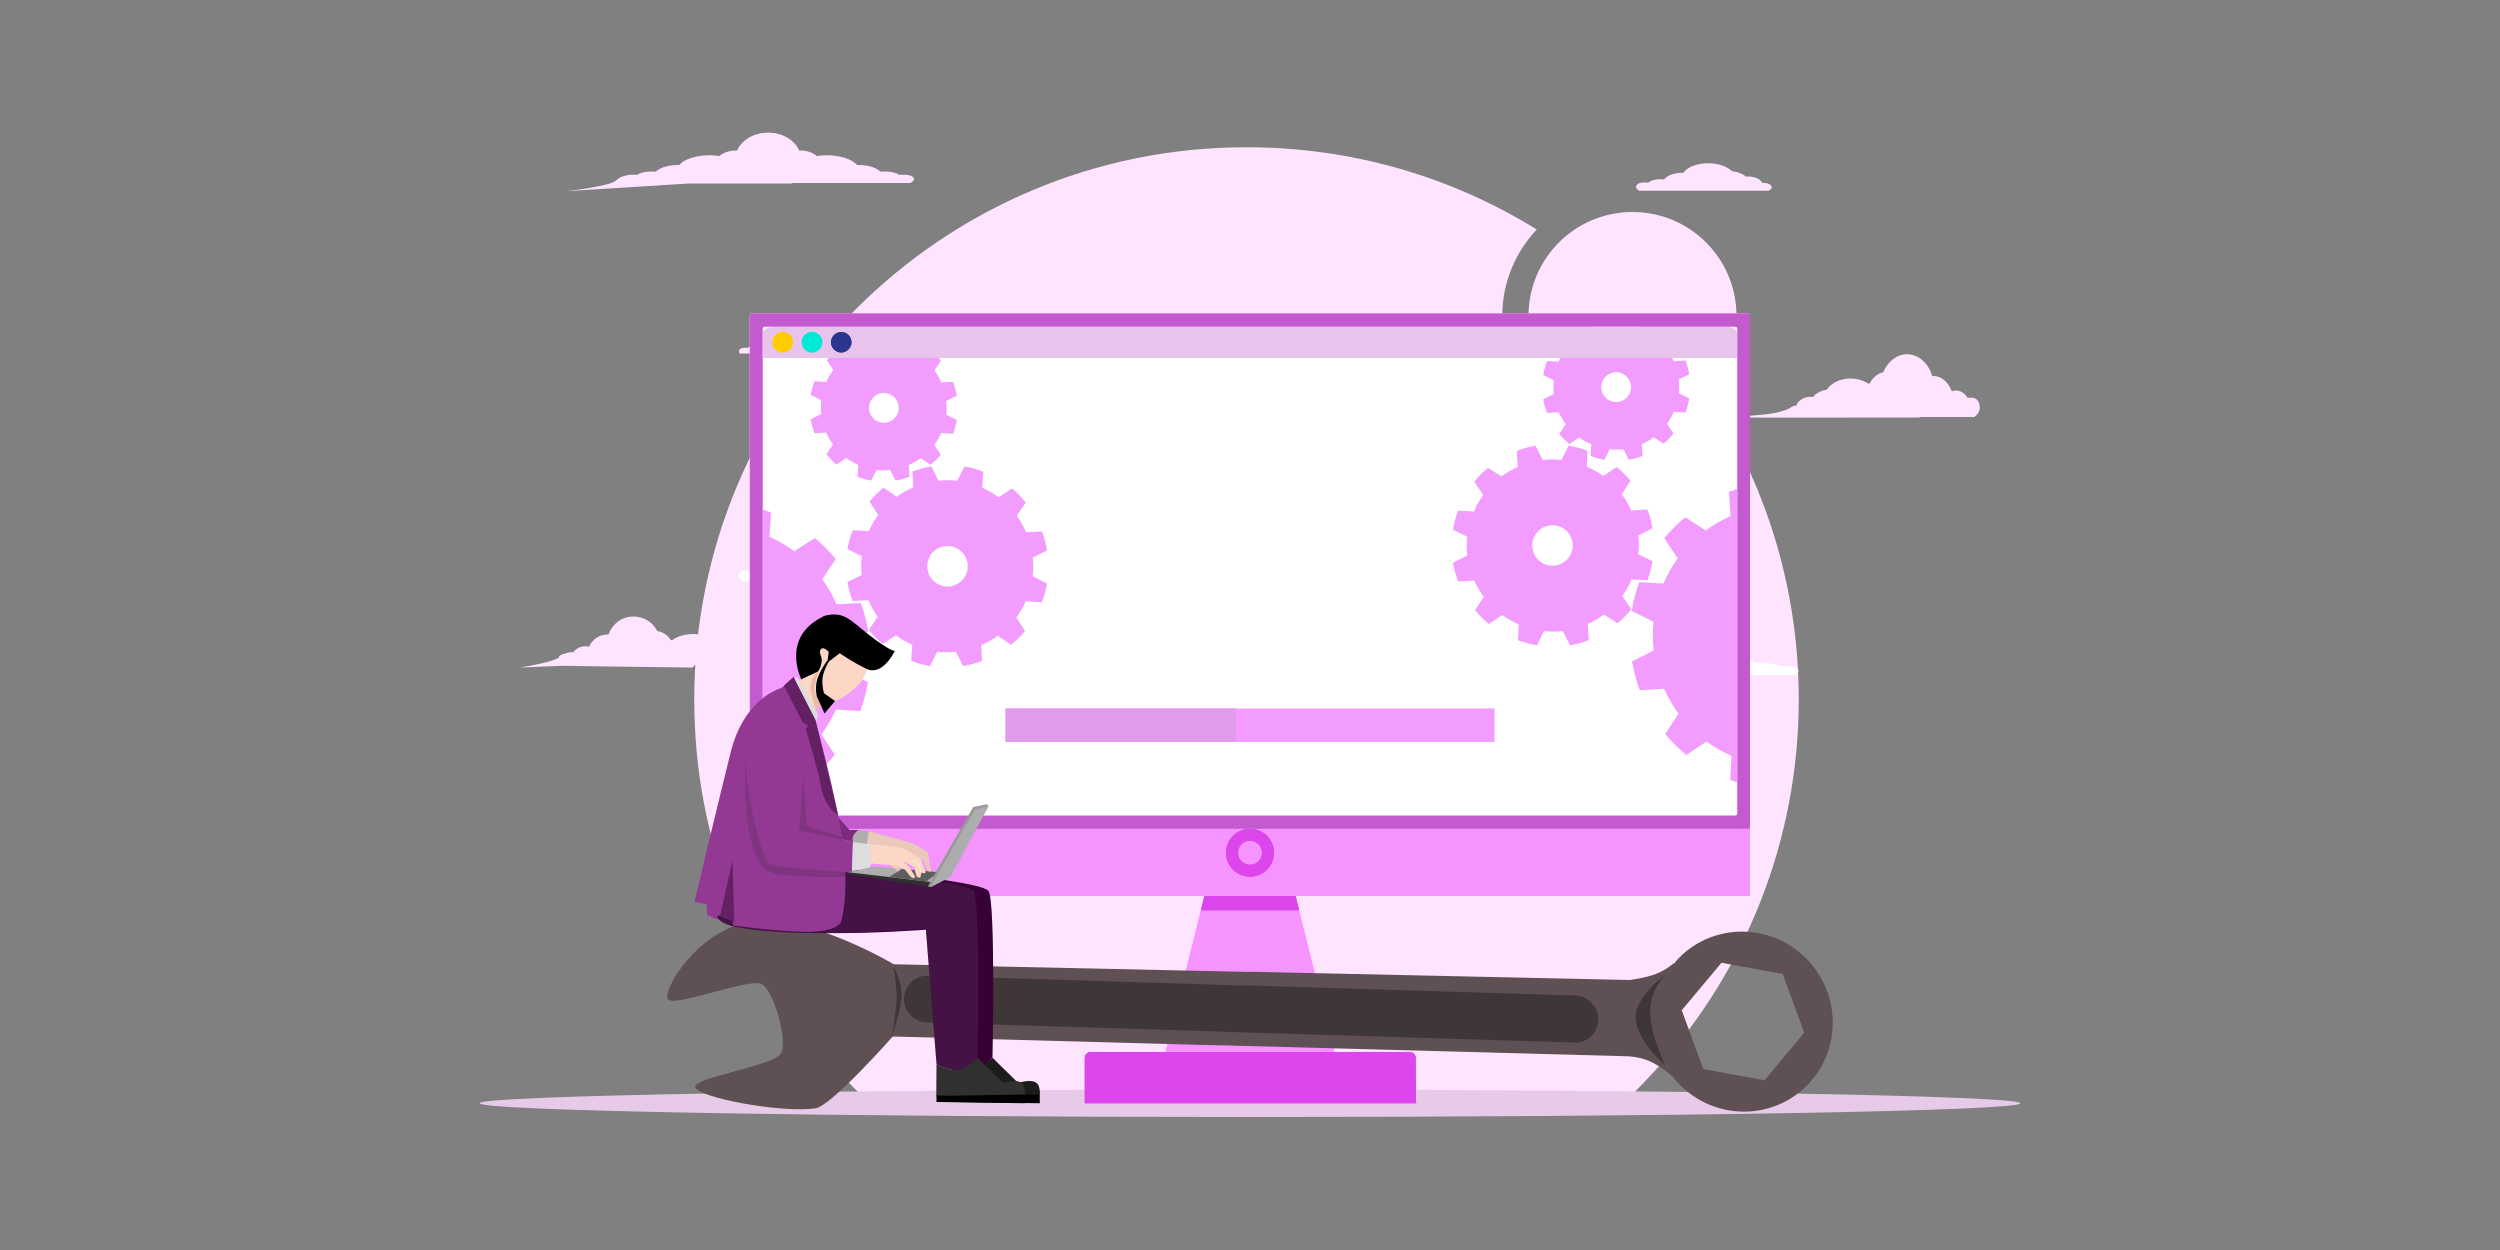 <?xml version="1.0" encoding="utf-8"?>
<!-- Generator: Adobe Illustrator 28.1.0, SVG Export Plug-In . SVG Version: 6.00 Build 0)  -->
<svg version="1.1" id="레이어_1" xmlns="http://www.w3.org/2000/svg" xmlns:xlink="http://www.w3.org/1999/xlink" x="0px"
	 y="0px" viewBox="0 0 1000 500" style="enable-background:new 0 0 1000 500;" xml:space="preserve">
<rect x="0" y="0" width="1000" height="500" fill="#808080" stroke="none"/>
<style type="text/css">
	.st0{fill:#FFE4FF;}
	.st1{fill:#FFFFFF;}
	.st2{fill-rule:evenodd;clip-rule:evenodd;fill:#E7CAE7;}
	.st3{fill-rule:evenodd;clip-rule:evenodd;fill:#F594FF;}
	.st4{fill-rule:evenodd;clip-rule:evenodd;fill:#DD45ED;}
	.st5{fill-rule:evenodd;clip-rule:evenodd;fill:#C35BCF;}
	.st6{fill-rule:evenodd;clip-rule:evenodd;fill:#FFFFFF;}
	
		.st7{clip-path:url(#SVGID_00000093867298860741695830000015765145101646480794_);fill-rule:evenodd;clip-rule:evenodd;fill:#F39CFF;}
	.st8{fill-rule:evenodd;clip-rule:evenodd;fill:#E8C4EC;}
	.st9{fill-rule:evenodd;clip-rule:evenodd;fill:#FFCC00;}
	.st10{fill-rule:evenodd;clip-rule:evenodd;fill:#2C368F;}
	.st11{fill-rule:evenodd;clip-rule:evenodd;fill:#00E9D4;}
	.st12{fill-rule:evenodd;clip-rule:evenodd;fill:#F39CFF;}
	.st13{fill-rule:evenodd;clip-rule:evenodd;fill:#DF9CE8;}
	.st14{fill:#5E5053;}
	.st15{fill:#3F3637;}
	.st16{fill:#FDD7C5;}
	.st17{fill:#EABBA5;}
	.st18{fill:#370037;}
	.st19{fill:#1C1C1C;}
	.st20{fill:#441244;}
	.st21{fill:#303030;}
	.st22{fill:#933893;}
	.st23{fill:#7F347F;}
	.st24{fill:#632063;}
	.st25{fill:#DDDDDD;}
	.st26{fill:#ADADAD;}
	.st27{fill:#5E5E5E;}
	.st28{fill:#EAC9BA;}
	.st29{fill:#989896;}
	.st30{fill:#7B2C7B;}
	.st31{fill:#E6FFC2;}
</style>
<path class="st0" d="M498.6,58.9c-122,0-220.9,98.9-220.9,220.9c0,56.5,21.2,108.1,56.1,147.1c4,4.4,8.1,8.7,12.4,12.8
	c43.9,1,98,1.6,156.9,1.6c54.6,0,105.4-0.5,147.5-1.4c4.5-4.2,8.7-8.7,12.9-13.3c34.8-39,56-90.5,56-146.9
	c0-43.1-12.4-83.3-33.7-117.3c-9,8.7-21.3,14.1-34.8,14.1c-27.7,0-50.1-22.4-50.1-50.1c0-13.4,5.3-25.6,13.8-34.6
	C580.9,70.9,541.2,58.9,498.6,58.9L498.6,58.9z"/>
<path class="st0" d="M611.4,126.4c0-23,18.6-41.6,41.6-41.6c23,0,41.6,18.6,41.6,41.6c0,23-18.6,41.6-41.6,41.6
	C630,168,611.4,149.3,611.4,126.4L611.4,126.4z"/>
<path class="st1" d="M566.7,215.9c-4.7,0-8.8,1.3-10.9,3.2c-2.6,0.2-4.9,1-6.3,2c-0.3,0-0.7,0-1,0c-3.2,0-5.9,1.1-6.6,2.6h-1
	c-1.9,0-3.4,0.7-3.4,1.7c0,0.1,0,0.1,0,0.2c0,0,0,0,0,0c0,0.1,0.1,0.2,0.1,0.3c0,0,0,0,0,0c0,0,0.1,0.1,0.1,0.1c0,0,0,0,0,0
	c0,0,0.1,0.1,0.1,0.1c0,0,0,0,0,0c0,0,0.1,0.1,0.1,0.1c0,0,0,0,0.1,0.1c0,0,0.1,0.1,0.1,0.1c0,0,0,0,0.1,0c0,0,0.1,0,0.1,0.1
	c0,0,0.1,0,0.1,0.1c0,0,0.1,0,0.1,0.1c0,0,0.1,0,0.1,0c0,0,0.1,0,0.1,0.1c0,0,0.1,0,0.1,0c0,0,0.1,0,0.1,0c0,0,0.1,0,0.1,0
	c0,0,0.1,0,0.1,0c0,0,0.1,0,0.1,0c0.1,0,0.1,0,0.2,0c0,0,0.1,0,0.1,0c0.1,0,0.1,0,0.2,0c0,0,0.1,0,0.1,0c0.1,0,0.1,0,0.2,0
	c0.1,0,0.1,0,0.2,0c0.1,0,0.1,0,0.2,0c0.1,0,0.2,0,0.3,0h55.6c0.1,0,0.2,0,0.3,0c0,0,0.1,0,0.1,0c0.1,0,0.1,0,0.2,0
	c0.1,0,0.1,0,0.2,0c0.1,0,0.1,0,0.2,0c0.1,0,0.1,0,0.2,0c0,0,0.1,0,0.1,0c0.1,0,0.1,0,0.2,0c0,0,0.1,0,0.1,0c0,0,0.1,0,0.1,0
	c0,0,0.1,0,0.1,0c0,0,0.1,0,0.1,0c0,0,0.1,0,0.1,0c0,0,0.1,0,0.1,0c0,0,0.1,0,0.1-0.1c0,0,0.1,0,0.1-0.1c0,0,0.1,0,0.1-0.1
	c0,0,0.1,0,0.1-0.1c0,0,0,0,0.1,0c0,0,0.1-0.1,0.1-0.1c0,0,0,0,0.1-0.1c0,0,0.1,0,0.1-0.1c0,0,0,0,0.1-0.1c0,0,0,0,0.1-0.1
	c0,0,0,0,0.1-0.1c0,0,0-0.1,0.1-0.1c0,0,0,0,0,0c0-0.1,0.1-0.2,0.1-0.3c0,0,0,0,0,0c0-0.1,0-0.1,0-0.2c0-0.9-1.5-1.7-3.4-1.7h-2.2
	c-1.2-0.8-3.2-1.3-5.3-1.3c-0.6,0-1.2,0-1.8,0.1c-1.5-1.6-4.7-2.7-8.5-2.7c-0.2,0-0.3,0-0.5,0C576.5,217.6,572,215.9,566.7,215.9
	L566.7,215.9z"/>
<path class="st1" d="M628.9,153.9c-2,0-3.9,0.2-5.7,0.5c2.2,2.4,4.7,4.5,7.5,6.3c6.6,4.3,14.4,6.9,22.9,6.9c5.7,0,11.1-1.2,16.1-3.2
	c-0.1,0-0.2,0-0.2,0h-3c-1.7-1.1-4.3-1.7-7.2-1.7c-0.9,0-1.7,0.1-2.5,0.2c-2-2.1-6.4-3.6-11.5-3.6c-0.2,0-0.4,0-0.6,0
	c-1-1.2-2.6-2.3-4.6-3.2C637.1,154.7,633.2,153.9,628.9,153.9L628.9,153.9z"/>
<path class="st1" d="M613.2,158.3c-3.1,0.4-5.8,1.3-7.5,2.6c-0.5,0-0.9-0.1-1.4-0.1c-4.3,0-8,1.5-8.9,3.5h-1.3c-2.5,0-4.6,1-4.6,2.3
	c0,0.1,0,0.2,0,0.2c0,0,0,0,0,0.1c0,0.1,0.1,0.2,0.1,0.3c0,0,0,0,0,0c0,0.1,0.1,0.1,0.1,0.2c0,0,0,0,0,0.1c0,0,0.1,0.1,0.1,0.1
	c0,0,0,0,0,0c0,0,0.1,0.1,0.1,0.1c0,0,0.1,0,0.1,0.1c0,0,0.1,0.1,0.2,0.1c0,0,0.1,0,0.1,0.1c0.1,0,0.1,0.1,0.2,0.1
	c0,0,0.1,0,0.1,0.1c0.1,0,0.1,0.1,0.2,0.1c0,0,0.1,0,0.1,0.1c0.1,0,0.1,0.1,0.2,0.1c0,0,0.1,0,0.2,0.1c0.1,0,0.1,0,0.2,0.1
	c0.1,0,0.1,0,0.2,0.1c0.1,0,0.1,0,0.2,0.1c0.1,0,0.1,0,0.2,0c0.1,0,0.1,0,0.2,0c0.1,0,0.1,0,0.2,0c0.1,0,0.2,0,0.2,0
	c0.1,0,0.1,0,0.2,0c0.1,0,0.2,0,0.2,0c0.1,0,0.1,0,0.2,0c0.1,0,0.1,0,0.2,0c0.1,0,0.3,0,0.5,0h31.5
	C620.9,166,616.8,162.4,613.2,158.3L613.2,158.3z"/>
<path class="st1" d="M663.9,144.6c-6.3,0-11.9,2.8-14.7,6.9c-3.6,0.5-6.6,2.1-8.5,4.4c-0.2,0-0.4,0-0.6,0c-0.3,0-0.5,0-0.8,0
	c-4,0-7.3,2-8.6,4.8c6.6,4.3,14.4,6.9,22.9,6.9c5.7,0,11.1-1.2,16.1-3.2c5.7-2.4,10.8-6,14.9-10.6c-1.3-0.4-2.8-0.6-4.3-0.6
	c-0.2,0-0.4,0-0.6,0C677.1,148.2,671.1,144.6,663.9,144.6L663.9,144.6z"/>
<path class="st1" d="M686.4,162c-2.7,2.6-5.7,4.9-8.9,6.8h13C689.2,166.6,687.8,164.3,686.4,162L686.4,162z"/>
<path class="st1" d="M334.6,217.6c-6.3,0-11.8,1.7-14.7,4.3c-3.5,0.3-6.6,1.3-8.5,2.7c-0.5,0-0.9-0.1-1.4-0.1
	c-4.3,0-7.9,1.5-8.9,3.5h-1.3c-2.5,0-4.6,1-4.6,2.3c0,0.1,0,0.2,0,0.2c0,0,0,0,0,0c0,0,0,0,0,0.1c0,0.1,0.1,0.2,0.1,0.3c0,0,0,0,0,0
	c0,0.1,0.1,0.1,0.1,0.2c0,0,0,0,0,0.1c0,0,0.1,0.1,0.1,0.1c0,0,0,0,0,0c0,0,0.1,0.1,0.1,0.1c0,0,0.1,0,0.1,0.1c0,0,0.1,0.1,0.2,0.1
	c0,0,0.1,0,0.1,0.1c0.1,0,0.1,0.1,0.2,0.1c0,0,0.1,0,0.1,0.1c0.1,0,0.1,0.1,0.2,0.1c0,0,0.1,0,0.1,0.1c0.1,0,0.1,0.1,0.2,0.1
	c0,0,0.1,0,0.2,0.1c0.1,0,0.1,0,0.2,0.1c0.1,0,0.1,0,0.2,0.1c0.1,0,0.1,0,0.2,0.1c0.1,0,0.1,0,0.2,0c0.1,0,0.1,0,0.2,0
	c0.1,0,0.1,0,0.2,0c0.1,0,0.2,0,0.2,0c0.1,0,0.1,0,0.2,0c0.1,0,0.2,0,0.2,0c0.1,0,0.1,0,0.2,0c0.1,0,0.1,0,0.2,0c0.1,0,0.3,0,0.5,0
	h75c0.2,0,0.3,0,0.5,0c0.1,0,0.1,0,0.2,0c0.1,0,0.2,0,0.2,0c0.1,0,0.1,0,0.2,0c0.1,0,0.1,0,0.2,0c0.1,0,0.2,0,0.2,0
	c0.1,0,0.1,0,0.2,0c0.1,0,0.1,0,0.2,0c0.1,0,0.1,0,0.2,0c0.1,0,0.1,0,0.2-0.1c0.1,0,0.1,0,0.2-0.1c0.1,0,0.1,0,0.2-0.1
	c0.1,0,0.1,0,0.2-0.1c0.1,0,0.1,0,0.2-0.1c0.1,0,0.1-0.1,0.2-0.1c0.1,0,0.1,0,0.1-0.1c0,0,0.1,0,0.1-0.1c0.1,0,0.1-0.1,0.2-0.1
	c0,0,0.1,0,0.1-0.1c0.1,0,0.1-0.1,0.2-0.1c0,0,0.1-0.1,0.1-0.1c0,0,0.1-0.1,0.1-0.1c0,0,0.1-0.1,0.1-0.1c0,0,0.1-0.1,0.1-0.1
	c0,0,0-0.1,0.1-0.1c0,0,0.1-0.1,0.1-0.1c0,0,0,0,0,0c0.1-0.1,0.1-0.2,0.1-0.3c0,0,0,0,0-0.1c0-0.1,0-0.2,0-0.2c0-1.2-2-2.3-4.6-2.3
	h-3c-1.7-1.1-4.3-1.7-7.2-1.7c-0.8,0-1.7,0.1-2.4,0.2c-2-2.1-6.4-3.6-11.4-3.6c-0.2,0-0.4,0-0.6,0
	C347.7,219.8,341.7,217.6,334.6,217.6L334.6,217.6z"/>
<path class="st1" d="M429.2,298.6c6.3,0,11.9,1.7,14.8,4.3c3.6,0.3,6.6,1.3,8.5,2.8c0.5,0,0.9-0.1,1.4-0.1c4.3,0,8,1.5,8.9,3.5h1.3
	c2.5,0,4.6,1,4.6,2.3c0,0.1,0,0.2,0,0.2c0,0,0,0,0,0c0,0,0,0,0,0.1c0,0.1-0.1,0.2-0.1,0.3c0,0,0,0,0,0c0,0.1-0.1,0.1-0.1,0.2
	c0,0,0,0,0,0.1c0,0-0.1,0.1-0.1,0.1c0,0,0,0,0,0c0,0-0.1,0.1-0.1,0.1c0,0-0.1,0-0.1,0.1c0,0-0.1,0.1-0.2,0.1c0,0-0.1,0-0.1,0.1
	c-0.1,0-0.1,0.1-0.2,0.1c0,0-0.1,0-0.1,0.1c-0.1,0-0.1,0.1-0.2,0.1c0,0-0.1,0-0.1,0.1c-0.1,0-0.1,0.1-0.2,0.1c0,0-0.1,0-0.2,0.1
	c-0.1,0-0.1,0-0.2,0.1c-0.1,0-0.1,0-0.2,0.1c-0.1,0-0.1,0-0.2,0.1c-0.1,0-0.1,0-0.2,0c-0.1,0-0.1,0-0.2,0c-0.1,0-0.1,0-0.2,0
	c-0.1,0-0.2,0-0.2,0c-0.1,0-0.1,0-0.2,0c-0.1,0-0.2,0-0.2,0c-0.1,0-0.1,0-0.2,0c-0.1,0-0.1,0-0.2,0c-0.1,0-0.3,0-0.5,0h-75.3
	c-0.2,0-0.3,0-0.5,0c-0.1,0-0.1,0-0.2,0c-0.1,0-0.2,0-0.2,0c-0.1,0-0.1,0-0.2,0c-0.1,0-0.1,0-0.2,0c-0.1,0-0.2,0-0.2,0
	c-0.1,0-0.1,0-0.2,0c-0.1,0-0.1,0-0.2,0c-0.1,0-0.1,0-0.2,0c-0.1,0-0.1,0-0.2-0.1c-0.1,0-0.1,0-0.2-0.1c-0.1,0-0.1,0-0.2-0.1
	c-0.1,0-0.1,0-0.2-0.1c-0.1,0-0.1,0-0.2-0.1c-0.1,0-0.1-0.1-0.2-0.1c-0.1,0-0.1,0-0.1-0.1c0,0-0.1,0-0.1-0.1c-0.1,0-0.1-0.1-0.2-0.1
	c0,0-0.1,0-0.1-0.1c-0.1,0-0.1-0.1-0.2-0.1c0,0-0.1-0.1-0.1-0.1c0,0-0.1-0.1-0.1-0.1c0,0-0.1-0.1-0.1-0.1c0,0-0.1-0.1-0.1-0.1
	c0,0,0-0.1-0.1-0.1c0,0-0.1-0.1-0.1-0.1c0,0,0,0,0,0c-0.1-0.1-0.1-0.2-0.1-0.3c0,0,0,0,0-0.1c0-0.1,0-0.2,0-0.2
	c0-1.2,2.1-2.3,4.6-2.3h3c1.7-1.1,4.3-1.7,7.2-1.7c0.9,0,1.7,0.1,2.5,0.2c2-2.1,6.4-3.6,11.5-3.6c0.2,0,0.4,0,0.6,0
	C416,300.8,422.1,298.6,429.2,298.6L429.2,298.6z"/>
<path class="st1" d="M394.3,289.4c6.3,0,11.9,2.8,14.8,6.9c3.5,0.5,6.6,2.1,8.5,4.4c0.5-0.1,0.9-0.1,1.4-0.1c4.3,0,8,2.4,8.9,5.6
	h1.3c2.5,0,4.6,1.6,4.6,3.7c0,0.1,0,0.3,0,0.4v0c0,0,0,0.1,0,0.1c0,0.2-0.1,0.4-0.1,0.6c0,0,0,0,0,0c0,0.1-0.1,0.2-0.1,0.2
	c0,0,0,0.1,0,0.1c0,0.1-0.1,0.2-0.1,0.2c0,0,0,0.1,0,0.1c0,0.1-0.1,0.1-0.1,0.2c0,0-0.1,0.1-0.1,0.1c0,0.1-0.1,0.1-0.2,0.2
	c0,0-0.1,0.1-0.1,0.1c-0.1,0.1-0.1,0.1-0.2,0.2c0,0-0.1,0.1-0.1,0.1c-0.1,0-0.1,0.1-0.2,0.1c0,0-0.1,0.1-0.1,0.1
	c-0.1,0-0.1,0.1-0.2,0.1c-0.1,0-0.1,0.1-0.2,0.1c-0.1,0-0.1,0.1-0.2,0.1c-0.1,0-0.1,0.1-0.2,0.1c-0.1,0-0.1,0.1-0.2,0.1
	c-0.1,0-0.1,0-0.2,0.1c-0.1,0-0.1,0.1-0.2,0.1c-0.1,0-0.1,0-0.2,0c-0.1,0-0.2,0-0.2,0.1c-0.1,0-0.1,0-0.2,0c-0.1,0-0.2,0-0.2,0
	c-0.1,0-0.1,0-0.2,0c-0.1,0-0.1,0-0.2,0c-0.1,0-0.3,0-0.5,0h-75.3c-0.2,0-0.3,0-0.5,0c-0.1,0-0.1,0-0.2,0c-0.1,0-0.2,0-0.2,0
	c-0.1,0-0.1,0-0.2,0c-0.1,0-0.1,0-0.2,0c-0.1,0-0.2,0-0.2-0.1c-0.1,0-0.1,0-0.2-0.1c-0.1,0-0.1,0-0.2-0.1c-0.1,0-0.1,0-0.2-0.1
	c-0.1,0-0.1-0.1-0.2-0.1c-0.1,0-0.1-0.1-0.2-0.1c-0.1,0-0.1-0.1-0.2-0.1c-0.1,0-0.1-0.1-0.2-0.1c-0.1,0-0.1-0.1-0.2-0.1
	c-0.1,0-0.1-0.1-0.2-0.1c-0.1,0-0.1-0.1-0.1-0.1c0,0-0.1-0.1-0.1-0.1c-0.1,0-0.1-0.1-0.2-0.2c0,0-0.1-0.1-0.1-0.1
	c-0.1-0.1-0.1-0.1-0.2-0.2c0,0-0.1-0.1-0.1-0.1c0-0.1-0.1-0.1-0.1-0.2c0-0.1-0.1-0.1-0.1-0.2c0-0.1-0.1-0.1-0.1-0.2
	c0-0.1,0-0.1-0.1-0.2c0-0.1-0.1-0.1-0.1-0.2c0,0,0,0,0,0c-0.1-0.2-0.1-0.4-0.1-0.6c0,0,0-0.1,0-0.1c0-0.1,0-0.3,0-0.4
	c0-2,2.1-3.7,4.6-3.7h3c1.7-1.7,4.3-2.8,7.2-2.8c0.9,0,1.7,0.1,2.5,0.3c2-3.5,6.4-5.9,11.5-5.9c0.2,0,0.4,0,0.6,0
	C381,292.9,387.1,289.4,394.3,289.4L394.3,289.4z"/>
<path class="st1" d="M639.4,262.7c-6.3,0-11.9,0.9-14.7,2.1c-3.6,0.1-6.6,0.7-8.5,1.4c-0.5,0-0.9,0-1.4,0c-4.3,0-8,0.7-8.9,1.7h-1.3
	c-2.5,0-4.6,0.5-4.6,1.1c0,0,0,0.1,0,0.1c0,0,0,0,0,0c0,0.1,0.1,0.1,0.1,0.2c0,0,0,0,0,0c0,0,0.1,0.1,0.1,0.1c0,0,0,0,0,0
	c0,0,0.1,0,0.1,0.1c0,0,0,0,0,0c0,0,0.1,0,0.1,0.1c0,0,0.1,0,0.1,0c0,0,0.1,0,0.2,0.1c0,0,0.1,0,0.1,0c0.1,0,0.1,0,0.2,0
	c0,0,0.1,0,0.1,0c0.1,0,0.1,0,0.2,0c0,0,0.1,0,0.1,0c0.1,0,0.1,0,0.2,0c0,0,0.1,0,0.2,0c0.1,0,0.1,0,0.2,0c0.1,0,0.1,0,0.2,0
	c0.1,0,0.1,0,0.2,0c0.1,0,0.1,0,0.2,0c0.1,0,0.1,0,0.2,0c0.1,0,0.1,0,0.2,0c0.1,0,0.2,0,0.2,0c0.1,0,0.1,0,0.2,0c0.1,0,0.2,0,0.2,0
	c0.1,0,0.1,0,0.2,0c0.1,0,0.1,0,0.2,0c0.1,0,0.3,0,0.5,0h75.3c0.2,0,0.3,0,0.5,0c0.1,0,0.1,0,0.2,0c0.1,0,0.2,0,0.2,0
	c0.1,0,0.1,0,0.2,0c0.1,0,0.1,0,0.2,0c0.1,0,0.2,0,0.2,0c0.1,0,0.1,0,0.2,0c0.1,0,0.1,0,0.2,0c0.1,0,0.1,0,0.2,0c0.1,0,0.1,0,0.2,0
	c0.1,0,0.1,0,0.2,0c0.1,0,0.1,0,0.2,0c0.1,0,0.1,0,0.2,0c0.1,0,0.1,0,0.2,0c0.1,0,0.1,0,0.2,0c0.1,0,0.1,0,0.1,0c0,0,0.1,0,0.1,0
	c0.1,0,0.1,0,0.2,0c0,0,0.1,0,0.1,0c0.1,0,0.1,0,0.2-0.1c0,0,0.1,0,0.1,0c0,0,0.1,0,0.1-0.1c0,0,0.1,0,0.1,0c0,0,0.1,0,0.1,0
	c0,0,0,0,0.1,0c0,0,0.1,0,0.1-0.1c0,0,0,0,0,0c0.1-0.1,0.1-0.1,0.1-0.2c0,0,0,0,0,0c0,0,0-0.1,0-0.1c0-0.6-2.1-1.1-4.6-1.1h-3
	c-1.7-0.5-4.3-0.9-7.2-0.9c-0.9,0-1.7,0-2.5,0.1c-2-1.1-6.4-1.8-11.5-1.8c-0.2,0-0.4,0-0.6,0C652.6,263.8,646.6,262.7,639.4,262.7
	L639.4,262.7z"/>
<path class="st1" d="M674.4,258.1c-6.3,0-11.9,1.4-14.8,3.5c-3.5,0.2-6.6,1.1-8.5,2.2c-0.5,0-0.9,0-1.4,0c-4.3,0-8,1.2-8.9,2.8h-1.3
	c-2.5,0-4.6,0.8-4.6,1.8c0,0.1,0,0.1,0,0.2c0,0,0,0,0,0c0,0.1,0.1,0.2,0.1,0.3c0,0,0,0,0,0c0,0,0.1,0.1,0.1,0.1c0,0,0,0,0,0
	c0,0,0.1,0.1,0.1,0.1c0,0,0,0,0,0c0,0,0.1,0.1,0.1,0.1c0,0,0.1,0,0.1,0.1c0,0,0.1,0.1,0.2,0.1c0,0,0.1,0,0.1,0
	c0.1,0,0.1,0.1,0.2,0.1c0,0,0.1,0,0.1,0.1c0.1,0,0.1,0,0.2,0.1c0,0,0.1,0,0.1,0.1c0.1,0,0.1,0,0.2,0.1c0,0,0.1,0,0.2,0
	c0.1,0,0.1,0,0.2,0.1c0.1,0,0.1,0,0.2,0c0.1,0,0.1,0,0.2,0c0.1,0,0.1,0,0.2,0c0.1,0,0.1,0,0.2,0c0.1,0,0.1,0,0.2,0
	c0.1,0,0.2,0,0.2,0c0.1,0,0.1,0,0.2,0c0.1,0,0.2,0,0.2,0c0.1,0,0.1,0,0.2,0c0.1,0,0.1,0,0.2,0c0.1,0,0.3,0,0.5,0h75.3
	c0.2,0,0.3,0,0.5,0c0.1,0,0.1,0,0.2,0c0.1,0,0.2,0,0.2,0c0.1,0,0.1,0,0.2,0c0.1,0,0.1,0,0.2,0c0.1,0,0.2,0,0.2,0c0.1,0,0.1,0,0.2,0
	c0.1,0,0.1,0,0.2,0c0.1,0,0.1,0,0.2,0c0.1,0,0.1,0,0.2,0c0.1,0,0.1,0,0.2,0c0.1,0,0.1,0,0.2,0c0.1,0,0.1,0,0.2-0.1
	c0.1,0,0.1,0,0.2,0c0.1,0,0.1,0,0.2-0.1c0.1,0,0.1,0,0.1-0.1c0,0,0.1,0,0.1-0.1c0.1,0,0.1,0,0.2-0.1c0,0,0.1,0,0.1,0
	c0.1,0,0.1-0.1,0.2-0.1c0,0,0.1,0,0.1-0.1c0,0,0.1-0.1,0.1-0.1c0,0,0.1-0.1,0.1-0.1c0,0,0.1-0.1,0.1-0.1c0,0,0-0.1,0.1-0.1
	c0,0,0.1-0.1,0.1-0.1c0,0,0,0,0,0c0.1-0.1,0.1-0.2,0.1-0.3c0,0,0,0,0,0c0-0.1,0-0.1,0-0.2c0-1-2.1-1.8-4.6-1.8h-3
	c-1.7-0.9-4.3-1.4-7.2-1.4c-0.9,0-1.7,0-2.5,0.1c-2-1.7-6.4-2.9-11.5-2.9c-0.2,0-0.4,0-0.6,0C687.6,259.9,681.5,258.1,674.4,258.1
	L674.4,258.1z"/>
<path class="st1" d="M336.3,130.2c-5,5.5-9.7,11.2-14.2,17.1H427c0.3,0,0.5,0,0.8,0c0.1,0,0.2,0,0.3,0c0.2,0,0.3,0,0.4,0
	c0.1,0,0.3,0,0.4,0c0.1,0,0.2,0,0.4,0c0.1,0,0.3,0,0.4,0c0.1,0,0.2,0,0.3,0c0.1,0,0.3,0,0.4,0c0.1,0,0.2,0,0.3,0
	c0.1,0,0.2,0,0.3-0.1c0.1,0,0.2,0,0.3-0.1c0.1,0,0.2,0,0.3-0.1c0.1,0,0.2,0,0.3-0.1c0.1,0,0.2,0,0.3-0.1c0.1,0,0.2,0,0.3-0.1
	c0.1,0,0.2,0,0.3-0.1c0.1,0,0.2,0,0.2-0.1c0.1,0,0.2-0.1,0.3-0.1c0.1,0,0.1,0,0.2-0.1c0.1,0,0.2-0.1,0.3-0.1c0.1,0,0.1-0.1,0.2-0.1
	c0.1,0,0.1-0.1,0.2-0.1c0.1,0,0.1-0.1,0.2-0.1c0.1,0,0.1-0.1,0.2-0.1c0,0,0.1-0.1,0.1-0.1c0.1,0,0.1-0.1,0.1-0.1c0,0,0,0,0,0
	c0.1-0.1,0.2-0.2,0.3-0.3c0,0,0,0,0-0.1c0-0.1,0-0.2,0-0.2c0-1.2-3.7-2.3-8.2-2.3h-5.4c-3-1.1-7.7-1.7-13-1.7c-1.5,0-3,0.1-4.4,0.2
	c-3.6-2.1-11.5-3.6-20.6-3.6c-0.4,0-0.8,0-1.1,0c-4.5-3.1-15.4-5.3-28.2-5.3c-3.1,0-6,0.1-8.8,0.4
	C342.9,131.6,339.8,130.7,336.3,130.2L336.3,130.2z"/>
<path class="st0" d="M307,53.1c-5.5,0-10.3,2.9-12.2,7.1c-0.2,0-0.3,0-0.5,0c-2.5,0-4.8,0.8-6.6,2.2c-1.2-0.2-2.5-0.3-3.8-0.3
	c-5.5,0-10.3,1.6-12.2,3.9c-0.2,0-0.3,0-0.5,0c-4,0-7.4,1.1-8.9,2.7c-0.6-0.1-1.2-0.1-1.9-0.1c-2.3,0-4.3,0.5-5.6,1.3h-1.5
	c0,0-1.9-0.2-4.6,0.8c-2.7,1-1.3,1.9-6.2,3.1c-7.7,1.9-16.6,2.7-16.6,2.7l49.7-3.1h41.3V56.9C314.4,54.6,310.9,53.1,307,53.1
	L307,53.1z"/>
<path class="st0" d="M307.5,53.1c5.5,0,10.3,2.9,12.2,7.1c0.2,0,0.3,0,0.5,0c2.5,0,4.8,0.8,6.6,2.2c1.2-0.2,2.5-0.3,3.8-0.3
	c5.5,0,10.3,1.6,12.2,3.9c0.2,0,0.3,0,0.5,0c4,0,7.4,1.1,8.9,2.7c0.6-0.1,1.2-0.1,1.9-0.1c2.3,0,4.3,0.5,5.6,1.3h2.3
	c2,0,3.6,0.8,3.6,1.7c0,0.1,0,0.1,0,0.2c0,0,0,0,0,0c0,0.1-0.1,0.2-0.1,0.3c0,0,0,0,0,0c0,0,0,0.1-0.1,0.1c0,0,0,0-0.1,0.1
	c0,0,0,0-0.1,0.1c0,0,0,0-0.1,0.1c0,0-0.1,0.1-0.1,0.1c0,0,0,0-0.1,0.1c0,0-0.1,0.1-0.1,0.1c0,0,0,0-0.1,0c0,0-0.1,0-0.1,0.1
	c0,0-0.1,0-0.1,0.1c0,0-0.1,0-0.1,0.1c0,0-0.1,0-0.1,0.1c0,0-0.1,0-0.1,0c0,0-0.1,0-0.1,0c0,0-0.1,0-0.1,0c0,0-0.1,0-0.1,0
	c0,0-0.1,0-0.1,0c0,0-0.1,0-0.1,0c-0.1,0-0.1,0-0.2,0c0,0-0.1,0-0.1,0c-0.1,0-0.1,0-0.2,0c-0.1,0-0.1,0-0.2,0c-0.1,0-0.1,0-0.2,0
	c-0.1,0-0.1,0-0.2,0c0,0-0.1,0-0.1,0c-0.1,0-0.2,0-0.4,0h-64.4V56.9C300.1,54.6,303.6,53.1,307.5,53.1L307.5,53.1z"/>
<path class="st0" d="M317.3,133.5c3,0,5.7,1,7,2.4c1.7,0.2,3.2,0.7,4.1,1.5c0.2,0,0.4,0,0.7,0c2.1,0,3.8,0.8,4.3,1.9h0.6
	c1.2,0,2.2,0.6,2.2,1.3c0,0,0,0.1,0,0.1c0,0,0,0,0,0c0,0,0,0,0,0c0,0.1,0,0.1-0.1,0.2c0,0,0,0,0,0c0,0,0,0.1-0.1,0.1c0,0,0,0,0,0
	c0,0,0,0.1-0.1,0.1c0,0,0,0,0,0c0,0,0,0-0.1,0.1c0,0,0,0,0,0c0,0,0,0-0.1,0.1c0,0,0,0,0,0c0,0-0.1,0-0.1,0.1c0,0,0,0-0.1,0
	c0,0-0.1,0-0.1,0c0,0,0,0-0.1,0c0,0-0.1,0-0.1,0c0,0,0,0-0.1,0c0,0-0.1,0-0.1,0c0,0-0.1,0-0.1,0c0,0-0.1,0-0.1,0c0,0-0.1,0-0.1,0
	c0,0-0.1,0-0.1,0c0,0-0.1,0-0.1,0c0,0-0.1,0-0.1,0c0,0-0.1,0-0.1,0c0,0-0.1,0-0.1,0c0,0-0.1,0-0.1,0c0,0-0.1,0-0.1,0
	c-0.1,0-0.1,0-0.2,0h-36c-0.1,0-0.1,0-0.2,0c0,0-0.1,0-0.1,0c0,0-0.1,0-0.1,0c0,0-0.1,0-0.1,0c0,0-0.1,0-0.1,0c0,0-0.1,0-0.1,0
	c0,0-0.1,0-0.1,0c0,0-0.1,0-0.1,0c0,0-0.1,0-0.1,0c0,0-0.1,0-0.1,0c0,0-0.1,0-0.1,0c0,0-0.1,0-0.1,0c0,0-0.1,0-0.1,0c0,0,0,0-0.1,0
	c0,0-0.1,0-0.1,0c0,0,0,0-0.1,0c0,0,0,0-0.1,0c0,0-0.1,0-0.1-0.1c0,0,0,0,0,0c0,0-0.1,0-0.1-0.1c0,0,0,0,0,0c0,0,0,0-0.1-0.1
	c0,0,0,0,0-0.1c0,0,0,0,0-0.1c0,0,0,0,0-0.1c0,0,0,0,0-0.1c0,0,0,0,0,0c0-0.1-0.1-0.1-0.1-0.2c0,0,0,0,0,0c0,0,0-0.1,0-0.1
	c0-0.7,1-1.3,2.2-1.3h1.4c0.8-0.6,2-1,3.5-1c0.4,0,0.8,0,1.2,0.1c1-1.2,3.1-2,5.5-2c0.1,0,0.2,0,0.3,0
	C311,134.7,313.9,133.5,317.3,133.5L317.3,133.5z"/>
<path class="st0" d="M683.3,65.3c4.1,0,7.6,1.3,9.5,3.2c2.3,0.2,4.3,1,5.5,2.1c0.3,0,0.6,0,0.9,0c2.8,0,5.1,1.1,5.7,2.6h0.8
	c1.6,0,3,0.8,3,1.7c0,0.1,0,0.1,0,0.2c0,0,0,0,0,0c0,0,0,0,0,0c0,0.1-0.1,0.2-0.1,0.3c0,0,0,0,0,0c0,0,0,0.1-0.1,0.1c0,0,0,0,0,0
	c0,0-0.1,0.1-0.1,0.1c0,0,0,0,0,0c0,0-0.1,0.1-0.1,0.1c0,0,0,0-0.1,0.1c0,0-0.1,0.1-0.1,0.1c0,0,0,0-0.1,0c0,0-0.1,0-0.1,0.1
	c0,0-0.1,0-0.1,0.1c0,0-0.1,0-0.1,0.1c0,0-0.1,0-0.1,0c0,0-0.1,0-0.1,0.1c0,0-0.1,0-0.1,0c0,0-0.1,0-0.1,0c0,0-0.1,0-0.1,0
	c0,0-0.1,0-0.1,0c0,0-0.1,0-0.1,0c0,0-0.1,0-0.1,0c0,0-0.1,0-0.1,0c-0.1,0-0.1,0-0.2,0c0,0-0.1,0-0.1,0c-0.1,0-0.1,0-0.2,0
	c0,0-0.1,0-0.1,0c0,0-0.1,0-0.1,0c-0.1,0-0.2,0-0.3,0h-48.5c-0.1,0-0.2,0-0.3,0c0,0-0.1,0-0.1,0c-0.1,0-0.1,0-0.2,0c0,0-0.1,0-0.1,0
	c0,0-0.1,0-0.1,0c0,0-0.1,0-0.1,0c0,0-0.1,0-0.1,0c0,0-0.1,0-0.1,0c0,0-0.1,0-0.1,0c0,0-0.1,0-0.1,0c0,0-0.1,0-0.1,0
	c0,0-0.1,0-0.1,0c0,0-0.1,0-0.1,0c0,0-0.1,0-0.1,0c0,0-0.1,0-0.1-0.1c0,0-0.1,0-0.1-0.1c0,0-0.1,0-0.1-0.1c0,0-0.1,0-0.1-0.1
	c0,0,0,0-0.1,0c0,0-0.1-0.1-0.1-0.1c0,0,0,0-0.1-0.1c0,0-0.1,0-0.1-0.1c0,0,0,0-0.1-0.1c0,0,0,0-0.1-0.1c0,0,0,0,0-0.1
	c0,0,0-0.1-0.1-0.1c0,0,0,0,0,0c0-0.1-0.1-0.2-0.1-0.3c0,0,0,0,0,0c0-0.1,0-0.1,0-0.2c0-0.9,1.3-1.7,3-1.7h1.9
	c1.1-0.8,2.8-1.3,4.7-1.3c0.5,0,1.1,0,1.6,0.1c1.3-1.6,4.1-2.7,7.4-2.7c0.1,0,0.3,0,0.4,0C674.8,66.9,678.7,65.3,683.3,65.3
	L683.3,65.3z"/>
<path class="st0" d="M740.2,151.4c-4.1,0-7.7,1.8-9.5,4.5c-2.3,0.3-4.3,1.4-5.5,2.9c-0.3,0-0.6-0.1-0.9-0.1c-2.8,0-5.2,1.6-5.8,3.6
	h-0.8c-0.7,0-1.7,1.6-7.3,2.8c-5.6,1.2-15.2,1.2-15.2,1.9c0,0.1,71.3,0,71.3,0c0.1,0,0.2,0,0.3,0c0,0,0.1,0,0.1,0c0.1,0,0.1,0,0.2,0
	c0,0,0.1,0,0.1,0c0,0,0.1,0,0.1,0c0.1,0,0.1,0,0.1,0c0,0,0.1,0,0.1,0c0,0,0.1,0,0.1,0c0,0,0.1,0,0.1,0c0,0,0.1,0,0.1-0.1
	c0,0,0.1,0,0.1-0.1c0,0,0.1,0,0.1-0.1c0,0,0.1,0,0.1-0.1c0,0,0.1,0,0.1-0.1c0,0,0.1-0.1,0.1-0.1c0,0,0.1,0,0.1-0.1
	c0,0,0.1,0,0.1-0.1c0,0,0.1-0.1,0.1-0.1c0,0,0,0,0.1-0.1c0,0,0.1-0.1,0.1-0.1c0,0,0-0.1,0.1-0.1c0,0,0.1-0.1,0.1-0.1
	c0,0,0-0.1,0.1-0.1c0,0,0-0.1,0.1-0.1c0,0,0-0.1,0-0.1c0,0,0-0.1,0.1-0.1c0,0,0,0,0,0c0-0.1,0.1-0.2,0.1-0.4c0,0,0,0,0-0.1
	c0-0.1,0-0.2,0-0.3c0-1.3-1.3-2.4-3-2.4h-1.9c-1.1-1.1-2.8-1.8-4.7-1.8c-0.6,0-1.1,0.1-1.6,0.2c-1.3-2.2-4.1-3.8-7.4-3.8
	c-0.1,0-0.3,0-0.4,0C748.8,153.7,744.8,151.4,740.2,151.4L740.2,151.4z"/>
<path class="st0" d="M762.8,141.7c-4.1,0-7.7,2.9-9.5,7.2c-2.3,0.5-4.3,2.2-5.5,4.6c-0.3-0.1-0.6-0.1-0.9-0.1
	c-2.8,0-5.2,2.5-5.8,5.9h-0.8c-1.6,0-3,1.7-3,3.8c0,0.1,0,0.3,0,0.4c0,0,0,0,0,0c0,0,0,0.1,0,0.1c0,0.2,0.1,0.4,0.1,0.6c0,0,0,0,0,0
	c0,0.1,0,0.2,0.1,0.3c0,0,0,0.1,0,0.1c0,0.1,0.1,0.2,0.1,0.2c0,0,0,0.1,0,0.1c0,0.1,0.1,0.1,0.1,0.2c0,0,0,0.1,0.1,0.1
	c0,0.1,0.1,0.1,0.1,0.2c0,0,0,0.1,0.1,0.1c0,0.1,0.1,0.1,0.1,0.2c0,0,0.1,0.1,0.1,0.1c0,0,0.1,0.1,0.1,0.1c0,0,0.1,0.1,0.1,0.1
	c0,0,0.1,0.1,0.1,0.1c0,0,0.1,0.1,0.1,0.1c0,0,0.1,0.1,0.1,0.1c0,0,0.1,0.1,0.1,0.1c0,0,0.1,0.1,0.1,0.1c0,0,0.1,0,0.1,0.1
	c0,0,0.1,0.1,0.1,0.1c0,0,0.1,0,0.1,0c0.1,0,0.1,0,0.2,0.1c0,0,0.1,0,0.1,0c0.1,0,0.1,0,0.2,0c0,0,0.1,0,0.1,0c0,0,0.1,0,0.1,0
	c0.1,0,0.2,0,0.3,0H789c0.1,0,0.2,0,0.3,0c0,0,0.1,0,0.1,0c0.1,0,0.1,0,0.2,0c0,0,0.1,0,0.1,0c0,0,0.1,0,0.1,0c0.1,0,0.1,0,0.1-0.1
	c0,0,0.1,0,0.1-0.1c0,0,0.1-0.1,0.1-0.1c0,0,0.1-0.1,0.1-0.1c0,0,0.1-0.1,0.1-0.1c0,0,0.1-0.1,0.1-0.1c0,0,0.1-0.1,0.1-0.1
	c0,0,0.1-0.1,0.1-0.1c0,0,0.1-0.1,0.1-0.1c0,0,0.1-0.1,0.1-0.1c0,0,0.1-0.1,0.1-0.1c0,0,0.1-0.1,0.1-0.1c0-0.1,0.1-0.1,0.1-0.2
	c0,0,0-0.1,0.1-0.1c0-0.1,0.1-0.1,0.1-0.2c0,0,0-0.1,0.1-0.1c0-0.1,0.1-0.1,0.1-0.2c0-0.1,0-0.1,0.1-0.2c0-0.1,0-0.1,0.1-0.2
	c0-0.1,0-0.1,0-0.2c0-0.1,0-0.1,0.1-0.2c0,0,0,0,0,0c0-0.2,0.1-0.4,0.1-0.6c0,0,0-0.1,0-0.1c0-0.1,0-0.3,0-0.4c0-2.1-1.3-3.8-3-3.8
	h-1.9c-1.1-1.8-2.8-2.9-4.7-2.9c-0.6,0-1.1,0.1-1.6,0.3c-1.3-3.6-4.1-6.1-7.4-6.1c-0.1,0-0.3,0-0.4,0
	C771.4,145.4,767.5,141.7,762.8,141.7L762.8,141.7z"/>
<path class="st0" d="M277.2,253.6c4.1,0,7.7,1.4,9.5,3.6c2.3,0.2,4.3,1.1,5.5,2.3c0.3,0,0.6,0,0.9,0c2.8,0,5.2,1.3,5.8,2.9h0.8
	c1.6,0,3,0.9,3,1.9c0,0.1,0,0.1,0,0.2v0c0,0,0,0,0,0c0,0.1-0.1,0.2-0.1,0.3c0,0,0,0,0,0c0,0,0,0.1-0.1,0.1c0,0,0,0,0,0
	c0,0-0.1,0.1-0.1,0.1c0,0,0,0,0,0c0,0-0.1,0.1-0.1,0.1c0,0,0,0-0.1,0.1c0,0-0.1,0.1-0.1,0.1c0,0,0,0-0.1,0.1c0,0-0.1,0.1-0.1,0.1
	c0,0-0.1,0-0.1,0.1c0,0-0.1,0-0.1,0.1c0,0-0.1,0-0.1,0.1c0,0-0.1,0-0.1,0.1c0,0-0.1,0-0.1,0c0,0-0.1,0-0.1,0.1c0,0-0.1,0-0.1,0
	c0,0-0.1,0-0.1,0c0,0-0.1,0-0.1,0c0,0-0.1,0-0.1,0c0,0-0.1,0-0.1,0c-0.1,0-0.1,0-0.2,0c0,0-0.1,0-0.1,0c-0.1,0-0.1,0-0.2,0
	c0,0-0.1,0-0.1,0c0,0-0.1,0-0.1,0c-0.1,0-0.2,0-0.3,0h-48.7c-0.1,0-0.2,0-0.3,0c0,0-0.1,0-0.1,0c-0.1,0-0.1,0-0.2,0c0,0-0.1,0-0.1,0
	c0,0-0.1,0-0.1,0c0,0-0.1,0-0.1,0c0,0-0.1,0-0.1,0c0,0-0.1,0-0.1,0c0,0-0.1,0-0.1,0c0,0-0.1,0-0.1,0c0,0-0.1,0-0.1,0
	c0,0-0.1,0-0.1-0.1c0,0-0.1,0-0.1-0.1c0,0-0.1,0-0.1-0.1c0,0-0.1,0-0.1-0.1c0,0-0.1,0-0.1-0.1c0,0-0.1,0-0.1-0.1
	c0,0-0.1-0.1-0.1-0.1c0,0,0,0-0.1-0.1c0,0-0.1-0.1-0.1-0.1c0,0,0,0-0.1-0.1c0,0-0.1-0.1-0.1-0.1c0,0,0-0.1-0.1-0.1
	c0,0,0-0.1-0.1-0.1c0,0,0-0.1,0-0.1c0,0,0-0.1-0.1-0.1c0,0,0,0,0,0c0-0.1-0.1-0.2-0.1-0.3c0,0,0,0,0,0c0-0.1,0-0.1,0-0.2
	c0-1,1.3-1.9,3-1.9h1.9c1.1-0.9,2.8-1.5,4.7-1.5c0.6,0,1.1,0.1,1.6,0.1c1.3-1.8,4.1-3,7.4-3c0.1,0,0.3,0,0.4,0
	C268.7,255.5,272.6,253.6,277.2,253.6L277.2,253.6z"/>
<path class="st0" d="M253.4,246.6c4.1,0,7.7,2.3,9.5,5.8c2.3,0.4,4.3,1.8,5.5,3.7c0.3,0,0.6-0.1,0.9-0.1c2.8,0,5.2,2,5.8,4.7h0.8
	c1.6,0,3,1.4,3,3.1c0,0.1,0,0.2,0,0.3v0c0,0,0,0.1,0,0.1c0,0.2-0.1,0.3-0.1,0.5c0,0,0,0,0,0c0,0.1,0,0.1-0.1,0.2c0,0,0,0,0,0.1
	c0,0.1-0.1,0.1-0.1,0.2c0,0,0,0,0,0.1c0,0.1-0.1,0.1-0.1,0.2c0,0,0,0.1-0.1,0.1c0,0-0.1,0.1-0.1,0.1c0,0,0,0.1-0.1,0.1
	c0,0-0.1,0.1-0.1,0.1c0,0-0.1,0.1-0.1,0.1c0,0-0.1,0.1-0.1,0.1c0,0-0.1,0.1-0.1,0.1c0,0-0.1,0.1-0.1,0.1c0,0-0.1,0.1-0.1,0.1
	c0,0-0.1,0.1-0.1,0.1c0,0-0.1,0-0.1,0.1c0,0-0.1,0.1-0.1,0.1c0,0-0.1,0-0.1,0.1c0,0-0.1,0-0.1,0.1c0,0-0.1,0-0.1,0
	c-0.1,0-0.1,0-0.2,0.1c0,0-0.1,0-0.1,0c-0.1,0-0.1,0-0.2,0c0,0-0.1,0-0.1,0c0,0-0.1,0-0.1,0c-0.1,0-0.2,0-0.3,0
	c0,0-50.5-0.6-50.5-0.7c0,0-17.4,0.7-17.4,0.7c0,0,7.6-1.2,12.4-2.7c4.8-1.5,2.3-1.5,3.6-2.2c1.4-0.7,3.9-1.2,3.9-1.2h1.3
	c1.1-1.4,2.8-2.4,4.7-2.4c0.6,0,1.1,0.1,1.6,0.2c1.3-2.9,4.1-4.9,7.4-4.9c0.1,0,0.3,0,0.4,0C244.9,249.5,248.8,246.6,253.4,246.6
	L253.4,246.6z"/>
<path class="st2" d="M500,435.8c170.1,0,308.2,2.5,308.2,5.5c0,3.1-138.1,5.5-308.2,5.5s-308.2-2.5-308.2-5.5
	C191.8,438.3,329.9,435.8,500,435.8L500,435.8z"/>
<polygon class="st3" points="516.3,350.7 536.3,431 463.7,431 483.7,350.7 516.3,350.7 "/>
<polygon class="st3" points="516.3,350.7 536.3,431 463.7,431 483.7,350.7 516.3,350.7 "/>
<polygon class="st4" points="480.4,364.1 482.7,354.6 517.3,354.6 519.6,364.1 480.4,364.1 "/>
<polygon class="st4" points="480.4,364.1 482.7,354.6 517.3,354.6 519.6,364.1 480.4,364.1 "/>
<path class="st3" d="M700,126.2c0-0.4-0.3-0.8-0.8-0.8c-18.7,0-379.8,0-398.5,0c-0.4,0-0.8,0.3-0.8,0.8c0,13.9,0,217.5,0,231.4
	c0,0.4,0.3,0.8,0.8,0.8c18.7,0,379.8,0,398.5,0c0.4,0,0.8-0.3,0.8-0.8C700,343.7,700,140.1,700,126.2L700,126.2z"/>
<path class="st3" d="M700,126.2c0-0.4-0.3-0.8-0.8-0.8c-18.7,0-379.8,0-398.5,0c-0.4,0-0.8,0.3-0.8,0.8c0,13.9,0,217.5,0,231.4
	c0,0.4,0.3,0.8,0.8,0.8c18.7,0,379.8,0,398.5,0c0.4,0,0.8-0.3,0.8-0.8C700,343.7,700,140.1,700,126.2L700,126.2z"/>
<path class="st5" d="M700,126.2c0-0.2-0.1-0.4-0.2-0.5s-0.3-0.2-0.5-0.2c-18.7,0-379.8,0-398.5,0c-0.2,0-0.4,0.1-0.5,0.2
	s-0.2,0.3-0.2,0.5c0,13,0,191.5,0,204.5c0,0.2,0.1,0.4,0.2,0.5c0.1,0.1,0.3,0.2,0.5,0.2c18.7,0,379.8,0,398.5,0
	c0.2,0,0.4-0.1,0.5-0.2c0.1-0.1,0.2-0.3,0.2-0.5C700,317.7,700,139.2,700,126.2L700,126.2z"/>
<path class="st5" d="M700,126.2c0-0.2-0.1-0.4-0.2-0.5s-0.3-0.2-0.5-0.2c-18.7,0-379.8,0-398.5,0c-0.2,0-0.4,0.1-0.5,0.2
	s-0.2,0.3-0.2,0.5c0,13,0,191.5,0,204.5c0,0.2,0.1,0.4,0.2,0.5c0.1,0.1,0.3,0.2,0.5,0.2c18.7,0,379.8,0,398.5,0
	c0.2,0,0.4-0.1,0.5-0.2c0.1-0.1,0.2-0.3,0.2-0.5C700,317.7,700,139.2,700,126.2L700,126.2z"/>
<path class="st6" d="M694.9,131.5c0-0.4-0.3-0.8-0.8-0.8c-18.4,0-369.8,0-388.2,0c-0.4,0-0.8,0.3-0.8,0.8c0,12.7,0,181.3,0,193.9
	c0,0.4,0.3,0.8,0.8,0.8c18.4,0,369.8,0,388.2,0c0.4,0,0.8-0.3,0.8-0.8C694.9,312.8,694.9,144.1,694.9,131.5L694.9,131.5z"/>
<g>
	<defs>
		<path id="SVGID_1_" d="M694.9,131.5c0-0.4-0.3-0.8-0.8-0.8c-18.4,0-369.8,0-388.2,0c-0.4,0-0.8,0.3-0.8,0.8
			c0,12.7,0,181.3,0,193.9c0,0.4,0.3,0.8,0.8,0.8c18.4,0,369.8,0,388.2,0c0.4,0,0.8-0.3,0.8-0.8
			C694.9,312.8,694.9,144.1,694.9,131.5L694.9,131.5z"/>
	</defs>
	<clipPath id="SVGID_00000013899099592001440680000008163880356488857001_">
		<use xlink:href="#SVGID_1_"  style="overflow:visible;"/>
	</clipPath>
	
		<path style="clip-path:url(#SVGID_00000013899099592001440680000008163880356488857001_);fill-rule:evenodd;clip-rule:evenodd;fill:#F39CFF;" d="
		M614.2,178.3c-2.6,0.4-5.1,1.1-7.5,2.1l0.4,6.4c-2.3,1-4.5,2.3-6.5,3.8l-5.4-3.5c-2,1.7-3.9,3.5-5.5,5.6l3.6,5.3
		c-1.5,2-2.7,4.2-3.7,6.6l-6.4-0.3c-0.9,2.5-1.6,5-2,7.6l5.7,2.8c-0.3,2.5-0.3,5,0,7.5l-5.7,2.9c0.4,2.6,1.1,5.1,2.1,7.5l6.4-0.4
		c1,2.3,2.3,4.5,3.8,6.5l-3.5,5.4c1.7,2,3.5,3.9,5.6,5.5l5.3-3.6c2,1.5,4.2,2.7,6.6,3.7l-0.3,6.4c2.5,0.9,5,1.6,7.6,2l2.8-5.7
		c2.5,0.3,5,0.3,7.5,0l2.9,5.7c2.6-0.4,5.1-1.1,7.5-2.1l-0.4-6.4c2.3-1,4.5-2.3,6.5-3.8l5.4,3.5c2-1.7,3.9-3.5,5.5-5.6l-3.6-5.3
		c1.5-2,2.7-4.2,3.7-6.6l6.4,0.3c0.9-2.5,1.6-5,2-7.6l-5.7-2.8c0.3-2.5,0.3-5,0-7.5l5.7-2.9c-0.4-2.6-1.1-5.1-2.1-7.5l-6.4,0.4
		c-1-2.3-2.3-4.5-3.8-6.5l3.5-5.4c-1.7-2-3.5-3.9-5.6-5.5l-5.3,3.6c-2-1.5-4.2-2.7-6.6-3.7l0.3-6.4c-2.5-0.9-5-1.6-7.6-2l-2.8,5.7
		c-2.5-0.3-5-0.3-7.5,0L614.2,178.3L614.2,178.3z M618.9,210.4c4.3-1.2,8.8,1.4,9.9,5.7c1.2,4.3-1.4,8.8-5.7,9.9
		c-4.3,1.2-8.8-1.4-9.9-5.7C612,216,614.6,211.5,618.9,210.4L618.9,210.4z"/>
	
		<path style="clip-path:url(#SVGID_00000013899099592001440680000008163880356488857001_);fill-rule:evenodd;clip-rule:evenodd;fill:#F39CFF;" d="
		M641.5,125.5c-1.9,0.3-3.8,0.8-5.5,1.5l0.3,4.7c-1.7,0.8-3.3,1.7-4.8,2.8l-3.9-2.6c-1.5,1.2-2.8,2.6-4,4.1l2.6,3.9
		c-1.1,1.5-2,3.1-2.7,4.8l-4.7-0.3c-0.7,1.8-1.2,3.7-1.5,5.6l4.2,2.1c-0.2,1.8-0.2,3.7,0,5.5l-4.2,2.1c0.3,1.9,0.8,3.8,1.5,5.5
		l4.7-0.3c0.8,1.7,1.7,3.3,2.8,4.8l-2.6,3.9c1.2,1.5,2.6,2.8,4.1,4l3.9-2.6c1.5,1.1,3.1,2,4.8,2.7l-0.3,4.7c1.8,0.7,3.7,1.2,5.6,1.5
		l2.1-4.2c1.8,0.2,3.7,0.2,5.5,0l2.1,4.2c1.9-0.3,3.8-0.8,5.5-1.5l-0.3-4.7c1.7-0.8,3.3-1.7,4.8-2.8l3.9,2.6c1.5-1.2,2.8-2.6,4-4.1
		l-2.6-3.9c1.1-1.5,2-3.1,2.7-4.8l4.7,0.3c0.7-1.8,1.2-3.7,1.5-5.6l-4.2-2.1c0.2-1.8,0.2-3.7,0-5.5l4.2-2.1
		c-0.3-1.9-0.8-3.8-1.5-5.5l-4.7,0.3c-0.8-1.7-1.7-3.3-2.8-4.8l2.6-3.9c-1.2-1.5-2.6-2.8-4.1-4l-3.9,2.6c-1.5-1.1-3.1-2-4.8-2.7
		l0.3-4.7c-1.8-0.7-3.7-1.2-5.6-1.5l-2.1,4.2c-1.8-0.2-3.7-0.2-5.5,0L641.5,125.5L641.5,125.5z M644.9,149.1c3.2-0.9,6.4,1,7.3,4.2
		c0.9,3.2-1,6.4-4.2,7.3c-3.2,0.9-6.4-1-7.3-4.2C639.9,153.2,641.8,149.9,644.9,149.1L644.9,149.1z"/>
	
		<path style="clip-path:url(#SVGID_00000013899099592001440680000008163880356488857001_);fill-rule:evenodd;clip-rule:evenodd;fill:#F39CFF;" d="
		M703.1,193.6c-3.9,0.7-7.8,1.7-11.5,3.1l0.6,9.7c-3.5,1.6-6.8,3.5-9.9,5.8l-8.2-5.3c-3.1,2.5-5.9,5.4-8.4,8.4l5.4,8.1
		c-2.3,3.1-4.2,6.4-5.7,10l-9.7-0.5c-1.4,3.7-2.4,7.6-3,11.5l8.7,4.3c-0.4,3.8-0.4,7.7,0.1,11.5l-8.7,4.4c0.7,3.9,1.7,7.8,3.1,11.5
		l9.7-0.6c1.6,3.5,3.5,6.8,5.8,9.9l-5.3,8.2c2.5,3.1,5.4,5.9,8.4,8.4l8.1-5.4c3.1,2.3,6.4,4.2,10,5.7l-0.5,9.7
		c3.7,1.4,7.6,2.4,11.5,3l4.3-8.7c3.8,0.4,7.7,0.4,11.5-0.1l4.4,8.7c3.9-0.7,7.8-1.7,11.5-3.1l-0.6-9.7c3.5-1.6,6.8-3.5,9.9-5.8
		l8.2,5.3c3.1-2.5,5.9-5.4,8.4-8.4l-5.4-8.1c2.3-3.1,4.2-6.4,5.7-10l9.7,0.5c1.4-3.7,2.4-7.6,3-11.5l-8.7-4.3
		c0.4-3.8,0.4-7.7-0.1-11.5l8.7-4.4c-0.7-3.9-1.7-7.8-3.1-11.5l-9.7,0.6c-1.6-3.5-3.5-6.8-5.8-9.9l5.3-8.2c-2.5-3.1-5.4-5.9-8.4-8.4
		l-8.1,5.4c-3.1-2.3-6.4-4.2-10-5.7l0.5-9.7c-3.7-1.4-7.6-2.4-11.5-3l-4.3,8.7c-3.8-0.4-7.7-0.4-11.5,0.1L703.1,193.6L703.1,193.6z
		 M710.3,242.3c6.5-1.8,13.3,2.1,15.1,8.6c1.8,6.5-2.1,13.3-8.6,15.1c-6.5,1.8-13.3-2.1-15.1-8.6
		C699.9,250.9,703.8,244.1,710.3,242.3L710.3,242.3z"/>
	
		<path style="clip-path:url(#SVGID_00000013899099592001440680000008163880356488857001_);fill-rule:evenodd;clip-rule:evenodd;fill:#F39CFF;" d="
		M385.8,186.6c2.6,0.4,5.1,1.1,7.5,2.1l-0.4,6.4c2.3,1,4.5,2.3,6.5,3.8l5.4-3.5c2,1.7,3.9,3.5,5.5,5.6l-3.6,5.3
		c1.5,2,2.7,4.2,3.7,6.6l6.4-0.3c0.9,2.5,1.6,5,2,7.6l-5.7,2.8c0.3,2.5,0.3,5,0,7.5l5.7,2.9c-0.4,2.6-1.1,5.1-2.1,7.5l-6.4-0.4
		c-1,2.3-2.3,4.5-3.8,6.5l3.5,5.4c-1.7,2-3.5,3.9-5.6,5.5l-5.3-3.6c-2,1.5-4.2,2.7-6.6,3.7l0.3,6.4c-2.5,0.9-5,1.6-7.6,2l-2.8-5.7
		c-2.5,0.3-5,0.3-7.5,0l-2.9,5.7c-2.6-0.4-5.1-1.1-7.5-2.1l0.4-6.4c-2.3-1-4.5-2.3-6.5-3.8l-5.4,3.5c-2-1.7-3.9-3.5-5.5-5.6l3.6-5.3
		c-1.5-2-2.7-4.2-3.7-6.6l-6.4,0.3c-0.9-2.5-1.6-5-2-7.6l5.7-2.8c-0.3-2.5-0.3-5,0-7.5l-5.7-2.9c0.4-2.6,1.1-5.1,2.1-7.5l6.4,0.4
		c1-2.3,2.3-4.5,3.8-6.5l-3.5-5.4c1.7-2,3.5-3.9,5.6-5.5l5.3,3.6c2-1.5,4.2-2.7,6.6-3.7l-0.3-6.4c2.5-0.9,5-1.6,7.6-2l2.8,5.7
		c2.5-0.3,5-0.3,7.5,0L385.8,186.6L385.8,186.6z M381.1,218.7c-4.3-1.2-8.8,1.4-9.9,5.7c-1.2,4.3,1.4,8.8,5.7,9.9
		c4.3,1.2,8.8-1.4,9.9-5.7C388,224.3,385.4,219.8,381.1,218.7L381.1,218.7z"/>
	
		<path style="clip-path:url(#SVGID_00000013899099592001440680000008163880356488857001_);fill-rule:evenodd;clip-rule:evenodd;fill:#F39CFF;" d="
		M358.5,133.8c1.9,0.3,3.8,0.8,5.5,1.5l-0.3,4.7c1.7,0.8,3.3,1.7,4.8,2.8l3.9-2.6c1.5,1.2,2.8,2.6,4,4.1l-2.6,3.9
		c1.1,1.5,2,3.1,2.7,4.8l4.7-0.3c0.7,1.8,1.2,3.7,1.5,5.6l-4.2,2.1c0.2,1.8,0.2,3.7,0,5.5l4.2,2.1c-0.3,1.9-0.8,3.8-1.5,5.5
		l-4.7-0.3c-0.8,1.7-1.7,3.3-2.8,4.8l2.6,3.9c-1.2,1.5-2.6,2.8-4.1,4l-3.9-2.6c-1.5,1.1-3.1,2-4.8,2.7l0.3,4.7
		c-1.8,0.7-3.7,1.2-5.6,1.5l-2.1-4.2c-1.8,0.2-3.7,0.2-5.5,0l-2.1,4.2c-1.9-0.3-3.8-0.8-5.5-1.5l0.3-4.7c-1.7-0.8-3.3-1.7-4.8-2.8
		l-3.9,2.6c-1.5-1.2-2.8-2.6-4-4.1l2.6-3.9c-1.1-1.5-2-3.1-2.7-4.8l-4.7,0.3c-0.7-1.8-1.2-3.7-1.5-5.6l4.2-2.1
		c-0.2-1.8-0.2-3.7,0-5.5l-4.2-2.1c0.3-1.9,0.8-3.8,1.5-5.5l4.7,0.3c0.8-1.7,1.7-3.3,2.8-4.8l-2.6-3.9c1.2-1.5,2.6-2.8,4.1-4
		l3.9,2.6c1.5-1.1,3.1-2,4.8-2.7l-0.3-4.7c1.8-0.7,3.7-1.2,5.6-1.5l2.1,4.2c1.8-0.2,3.7-0.2,5.5,0L358.5,133.8L358.5,133.8z
		 M355.1,157.4c-3.2-0.9-6.4,1-7.3,4.2c-0.9,3.2,1,6.4,4.2,7.3c3.2,0.9,6.4-1,7.3-4.2C360.1,161.5,358.2,158.2,355.1,157.4
		L355.1,157.4z"/>
	
		<path style="clip-path:url(#SVGID_00000013899099592001440680000008163880356488857001_);fill-rule:evenodd;clip-rule:evenodd;fill:#F39CFF;" d="
		M296.9,201.9c3.9,0.7,7.8,1.7,11.5,3.1l-0.6,9.7c3.5,1.6,6.8,3.5,9.9,5.8l8.2-5.3c3.1,2.5,5.9,5.4,8.4,8.4l-5.4,8.1
		c2.3,3.1,4.2,6.4,5.7,10l9.7-0.5c1.4,3.7,2.4,7.6,3,11.5l-8.7,4.3c0.4,3.8,0.4,7.7-0.1,11.5l8.7,4.4c-0.7,3.9-1.7,7.8-3.1,11.5
		l-9.7-0.6c-1.6,3.5-3.5,6.8-5.8,9.9l5.3,8.2c-2.5,3.1-5.4,5.9-8.4,8.4l-8.1-5.4c-3.1,2.3-6.4,4.2-10,5.7l0.5,9.7
		c-3.7,1.4-7.6,2.4-11.5,3l-4.3-8.7c-3.8,0.4-7.7,0.4-11.5-0.1l-4.4,8.7c-3.9-0.7-7.8-1.7-11.5-3.1l0.6-9.7
		c-3.5-1.6-6.8-3.5-9.9-5.8l-8.2,5.3c-3.1-2.5-5.9-5.4-8.4-8.4l5.4-8.1c-2.3-3.1-4.2-6.4-5.7-10l-9.7,0.5c-1.4-3.7-2.4-7.6-3-11.5
		l8.7-4.3c-0.4-3.8-0.4-7.7,0.1-11.5l-8.7-4.4c0.7-3.9,1.7-7.8,3.1-11.5l9.7,0.6c1.6-3.5,3.5-6.8,5.8-9.9l-5.3-8.2
		c2.5-3.1,5.4-5.9,8.4-8.4l8.1,5.4c3.1-2.3,6.4-4.2,10-5.7l-0.5-9.7c3.7-1.4,7.6-2.4,11.5-3l4.3,8.7c3.8-0.4,7.7-0.4,11.5,0.1
		L296.9,201.9L296.9,201.9z M289.7,250.6c-6.5-1.8-13.3,2.1-15.1,8.6c-1.8,6.5,2.1,13.3,8.6,15.1c6.5,1.8,13.3-2.1,15.1-8.6
		C300.1,259.2,296.2,252.4,289.7,250.6L289.7,250.6z"/>
</g>
<path class="st4" d="M566.3,423.2c0-0.7-0.3-1.3-0.7-1.7c-0.5-0.5-1.1-0.7-1.7-0.7c-16.5,0-111.1,0-127.6,0c-0.7,0-1.3,0.3-1.7,0.7
	c-0.5,0.5-0.7,1.1-0.7,1.7c0,5.5,0,18.1,0,18.1h132.6C566.3,441.3,566.3,428.7,566.3,423.2L566.3,423.2z"/>
<path class="st4" d="M566.3,423.2c0-0.7-0.3-1.3-0.7-1.7c-0.5-0.5-1.1-0.7-1.7-0.7c-16.5,0-111.1,0-127.6,0c-0.7,0-1.3,0.3-1.7,0.7
	c-0.5,0.5-0.7,1.1-0.7,1.7c0,5.5,0,18.1,0,18.1h132.6C566.3,441.3,566.3,428.7,566.3,423.2L566.3,423.2z"/>
<path class="st4" d="M500,331.5c5.3,0,9.6,4.3,9.6,9.6c0,5.3-4.3,9.6-9.6,9.6c-5.3,0-9.6-4.3-9.6-9.6
	C490.4,335.8,494.7,331.5,500,331.5L500,331.5z M500,336.3c2.7,0,4.8,2.2,4.8,4.8c0,2.7-2.2,4.8-4.8,4.8c-2.7,0-4.8-2.2-4.8-4.8
	C495.2,338.4,497.3,336.3,500,336.3L500,336.3z"/>
<path class="st4" d="M500,331.5c5.3,0,9.6,4.3,9.6,9.6c0,5.3-4.3,9.6-9.6,9.6c-5.3,0-9.6-4.3-9.6-9.6
	C490.4,335.8,494.7,331.5,500,331.5L500,331.5z M500,336.3c2.7,0,4.8,2.2,4.8,4.8c0,2.7-2.2,4.8-4.8,4.8c-2.7,0-4.8-2.2-4.8-4.8
	C495.2,338.4,497.3,336.3,500,336.3L500,336.3z"/>
<path class="st8" d="M694.9,143.2H305.1v-9.8c0-1.4,1.9-2.6,4.3-2.6h381.1c2.4,0,4.3,1.2,4.3,2.6V143.2L694.9,143.2z"/>
<path class="st8" d="M694.9,143.2H305.1v-9.8c0-1.4,1.9-2.6,4.3-2.6h381.1c2.4,0,4.3,1.2,4.3,2.6V143.2L694.9,143.2z"/>
<path class="st9" d="M313.1,132.8c2.3,0,4.1,1.9,4.1,4.1s-1.9,4.1-4.1,4.1c-2.3,0-4.1-1.9-4.1-4.1S310.9,132.8,313.1,132.8
	L313.1,132.8z"/>
<path class="st10" d="M336.5,132.8c2.3,0,4.1,1.9,4.1,4.1s-1.9,4.1-4.1,4.1c-2.3,0-4.1-1.9-4.1-4.1S334.2,132.8,336.5,132.8
	L336.5,132.8z"/>
<path class="st11" d="M324.8,132.8c2.3,0,4.1,1.9,4.1,4.1s-1.9,4.1-4.1,4.1c-2.3,0-4.1-1.9-4.1-4.1S322.5,132.8,324.8,132.8
	L324.8,132.8z"/>
<path class="st9" d="M313.1,132.8c2.3,0,4.1,1.9,4.1,4.1s-1.9,4.1-4.1,4.1c-2.3,0-4.1-1.9-4.1-4.1S310.9,132.8,313.1,132.8
	L313.1,132.8z"/>
<path class="st10" d="M336.5,132.8c2.3,0,4.1,1.9,4.1,4.1s-1.9,4.1-4.1,4.1c-2.3,0-4.1-1.9-4.1-4.1S334.2,132.8,336.5,132.8
	L336.5,132.8z"/>
<path class="st11" d="M324.8,132.8c2.3,0,4.1,1.9,4.1,4.1s-1.9,4.1-4.1,4.1c-2.3,0-4.1-1.9-4.1-4.1S322.5,132.8,324.8,132.8
	L324.8,132.8z"/>
<polygon class="st12" points="597.8,283.4 402.2,283.4 402.2,296.8 597.8,296.8 597.8,283.4 "/>
<polygon class="st13" points="494.4,283.4 402.2,283.4 402.2,296.8 494.4,296.8 494.4,283.4 "/>
<path class="st14" d="M673.1,381.7c14.7-13.2,37.4-11.8,50.7,3.1c13.3,14.9,12.2,37.6-2.5,50.8c-14.7,13.2-37.4,11.8-50.7-3.1
	c-0.6-0.6-1-1.3-1.5-1.9c-10.6-13.5-10.2-32.4,0.6-45.2C670.7,384,671.9,382.8,673.1,381.7L673.1,381.7z M688.6,385.1l-15.9,19
	l8.6,23.5l24.5,4.5l15.9-19l-8.6-23.5L688.6,385.1L688.6,385.1z"/>
<polygon class="st14" points="357.5,385.7 357.5,386.7 357.5,386.7 357,413.7 357,414.6 478,417.9 491.4,418.2 492.5,412.8 
	495.7,395.2 496.4,394.2 500.4,388.8 478,388.3 357.5,385.7 "/>
<path class="st14" d="M491.4,418.2l159.3,4.3c0,0,4.6,0,9.2,2c4.6,2,9.1,6.1,9.1,6.1l0-0.1l0.6-45.2l0-0.1c0,0-2.9,2.7-7.3,4.4
	c-4.4,1.7-10.5,2.4-10.5,2.4l-151.5-3.3c0,0-6.4,3.3-8.1,9.1C489.8,405.9,491.7,417.3,491.4,418.2L491.4,418.2z"/>
<path class="st14" d="M357.5,385.7c0,0-34-20.2-56.2-17.2c-22.2,3-36.3,27.5-34.2,31.1c2.1,3.7,32.4-8.5,37.5-6
	c5.1,2.4,10.8,23.8,7.6,28c-3.6,4.9-34.3,9.3-34.1,13.1c0.2,4.3,35.2,10.7,48.2,8.6c6.3-1,30.8-28.7,30.8-28.7s11.3-9.4,11.4-16.6
	C368.5,390.8,357.5,385.7,357.5,385.7L357.5,385.7z"/>
<path class="st15" d="M492.5,412.8l137.3,4.2c5.2,0.2,9.4-3.9,9.5-9.1c0.1-5.2-4-9.5-9.2-9.7l-133.7-4.1c0,0-4,2.3-4.8,6.2
	C490.5,405.5,492.5,412.5,492.5,412.8L492.5,412.8z"/>
<path class="st15" d="M361.7,398.4c0,0.3-0.1,0.6-0.1,1c-0.1,2.8,1.1,5.4,3.1,7.1c1.6,1.5,3.7,2.4,6.1,2.5l107.1,3.3l14.6,0.5
	l3.3-17.6l0.7-1l-18.6-0.6l-106.7-3.3c-2-0.1-3.8,0.5-5.4,1.5C363.6,393.3,362,395.6,361.7,398.4L361.7,398.4z"/>
<path class="st15" d="M666.3,390c0,0-6.2,5.1-6.2,14.6c0,9.6,6.1,21.6,6.1,21.6s-12-10.2-11.9-19.2C654.3,397.9,666.3,390,666.3,390
	L666.3,390z"/>
<path class="st15" d="M357.5,386.7c0,0,1.3,9.3,1.2,12.2c0,2.9-1.7,14.8-1.7,14.8s3.4-9.3,3.6-15
	C360.9,392.8,357.5,386.7,357.5,386.7L357.5,386.7z"/>
<path class="st16" d="M327.6,279.2l0.6,2.6l-4.6,4.9l-5.8-13l3.3-2.2c0,0-4.4-6.4-1.1-13.5c3.3-7.1,8.7-10.1,16.2-7.2
	c7.5,2.9,10.4,9.6,10.4,9.6L327.6,279.2L327.6,279.2z"/>
<path class="st17" d="M328.8,281.5l-2.5,2.4c0,0-1.7-5.6-2.1-8.4c-0.4-2.8,2.2-6.5,2.2-6.5l1.1-0.5L328.8,281.5L328.8,281.5z"/>
<path class="st16" d="M327.9,259.6c1.2-2.3,3.1,0.8,4.6-0.1c3.2-1.9,6.3-5.6,10-3.6c5.4,2.9,7,12.3,0.1,18.8
	c-5.9,5.6-11.6,8.2-15.9,3.8c-2.3-2.4,1.2-11.4,1.4-13.6C328.3,262.7,327.1,261.2,327.9,259.6L327.9,259.6z"/>
<path d="M335.9,261.3l-5,3.8l0.6-4.3c0,0-2.7-3.1-3.5-0.4c-0.3,1.1,0.8,2.2,0.7,3.9c-0.2,2.7-1.5,4.3-1.5,4.3l-6.7,3.1
	c0,0-8.2-16.4,8.2-24.8c0.4-0.2,0.8-0.5,1.2-0.6c7.6-2,10.4,1.9,17.5,7.5c8.3,6.5,10.5,6.6,10.5,6.6s-4.7,10.1-11.2,7.2
	C340.9,264.8,335.9,261.3,335.9,261.3L335.9,261.3z"/>
<path d="M331.5,264.7c0,0-2.2,3.6-2.5,6.7c-0.3,3,0.6,5.9,0.6,5.9l4.4,3.1l-4.2,5l-3.1-6.9c0,0-0.8-3.3,0.2-6.8c1.1-3.6,4-7.5,4-7.5
	"/>
<path class="st18" d="M300,370.7c26,5.3,76.3,0.7,76.3,0.7l4.3,54.3c0,0,5,2.9,9.1,2.2c4.1-0.7,7.3-4.9,7.3-4.9s1.3-62.5-1.6-66.6
	c-4-5.5-96.3-12.3-96.3-12.3S280.1,366.6,300,370.7L300,370.7z"/>
<path class="st19" d="M397,423.1l10.3,10.1c0,0,7.2-2.6,8.3,1.5c1.1,4.2-0.5,3.6-0.5,3.6l-34.6,0.3l0.1-12.9c0,0,5.9,3,9.1,2.2
	C392.8,427.2,397,423.1,397,423.1L397,423.1z"/>
<polygon points="380.6,438.2 380.6,440.8 415.9,441.3 415.9,437.8 386.7,438.3 380.6,438.2 "/>
<path class="st20" d="M294,370.7c26,5.3,76.3,0.7,76.3,0.7l4.3,54.3c0,0,5,2.9,9.1,2.2c4.1-0.7,7.3-4.9,7.3-4.9s1.3-62.5-1.6-66.6
	c-4-5.5-96.3-12.3-96.3-12.3S274,366.6,294,370.7L294,370.7z"/>
<path class="st21" d="M391,423.1l10.3,10.1c0,0,7.2-2.6,8.3,1.5c1.1,4.2-0.5,3.6-0.5,3.6l-34.6,0.3l0.1-12.9c0,0,5.9,3,9.1,2.2
	C386.8,427.2,391,423.1,391,423.1L391,423.1z"/>
<polygon points="374.6,438.2 374.6,440.8 409.9,441.3 409.9,437.8 380.6,438.3 374.6,438.2 "/>
<path class="st22" d="M317.4,270.7l8.7,17.4c0,0,8.5,30.1,11.1,50.3c2.6,20.2-0.8,30.4-0.8,30.4s-1.1,3.5-11.9,3.9
	c-10.8,0.3-31.3-2.5-31.3-2.5l-0.3-1.9l-5.7-2.3l-0.4,1.8l-3.9-1.7l-0.3-4.4l-4.8-1c0,0,8-33.8,14.4-59.5c5.5-22.4,20.4-26,20.4-26
	L317.4,270.7L317.4,270.7z"/>
<path class="st23" d="M298.5,300.7c0,0-3.2,34.6,7.1,46.8c3.5,4.1,32.5,3.2,32.5,3.2l-1.5-15.9l-14-4.5l-1.9-29.4L298.5,300.7
	L298.5,300.7z"/>
<polygon class="st24" points="288,366.5 293,344.2 293.7,368.8 288,366.5 "/>
<polygon class="st25" points="317.8,271.3 319,270.7 327.3,285.9 326.4,288.7 317.8,271.3 "/>
<path class="st24" d="M317.4,270.9C317.4,270.8,317.4,270.8,317.4,270.9l-3.8,3.4l7.5,14.8l2.2,1l-1,1.6c0,0,4.4,13.9,6.1,22.9
	c1.6,8.7,6.9,11.6,6.9,11.6l-9.1-38.2L317.4,270.9L317.4,270.9z"/>
<path class="st22" d="M321,293.3c1.8,9.5-1.4,38.9-1.4,38.9l21.6,4.5l-0.5,12.3c0,0-30.1-1.7-33.2-3.5c-2.7-1.5-12-36.6-8.3-48.7
	C302.9,284.8,319,282.8,321,293.3L321,293.3z"/>
<polygon class="st21" points="338.9,349.6 372.4,354.8 373.9,353 339.3,348.9 338.9,349.6 "/>
<polygon class="st26" points="339.3,348.9 349.6,346.6 375.5,348.9 373.9,353 339.3,348.9 "/>
<polygon class="st27" points="360.8,347.6 355.6,350.8 370.4,352.6 375.5,348.9 360.8,347.6 "/>
<path class="st28" d="M347.4,332.5l17.9,4.9l5.9,3.5l1.2,7.7c0,0-0.8,0.3-1.4-0.5c-0.7-0.8-1.5-3.9-1.5-3.9l-5.1-3l-5.2,7.4
	l-12.7-10.5L347.4,332.5L347.4,332.5z"/>
<polygon class="st29" points="389.3,322.8 374.8,348 371.2,354.6 372.4,354.8 379.4,349.9 395.4,322.5 394.7,321.7 389.3,322.8 "/>
<polygon class="st26" points="390,323.7 375.5,348.9 372.4,354.8 380.2,350.8 395.4,322.5 390,323.7 "/>
<path class="st25" d="M341.2,336.7l6.9,0.9c0,0,1.4,2.6,1.3,4.9c-0.1,2.4-1.8,4.5-1.8,4.5l-6.8,1.5L341.2,336.7L341.2,336.7z"/>
<path class="st30" d="M335.3,326.9l4.5,5.1l3.6,0c0,0-1.6,1.2-2.1,2.4c-0.5,1.2,0,2.3,0,2.3l-4.5-0.9L335.3,326.9L335.3,326.9z"/>
<path class="st26" d="M343.4,332l4,0.6l-0.7,4.9l-5.4-0.7c0,0-0.5-1.2,0-2.3C341.8,333.2,343.4,332,343.4,332L343.4,332z"/>
<path class="st16" d="M348.1,337.6l12.6,1.5l7.5,4.2l2.1,5.6c0,0-0.3,0.5-0.8,0.4c-0.4,0-0.9-0.5-0.9-0.5l-0.4,2
	c0,0-0.9,0.7-1.5-0.3c-0.6-1-0.9-3.6-0.9-3.6l-5.1-2.8l3.1,2.8l2.3,3.8c0,0-0.5,1-1.4,0.3c-1-0.7-2.5-3-2.5-3l-3.7-1.8l-10-0.8
	L348.1,337.6L348.1,337.6z"/>
<polygon class="st31" points="368.8,349.1 368.6,348.9 368.5,349.4 366.9,345.2 364.7,343.7 367.2,344.8 368.8,349.1 "/>
</svg>
